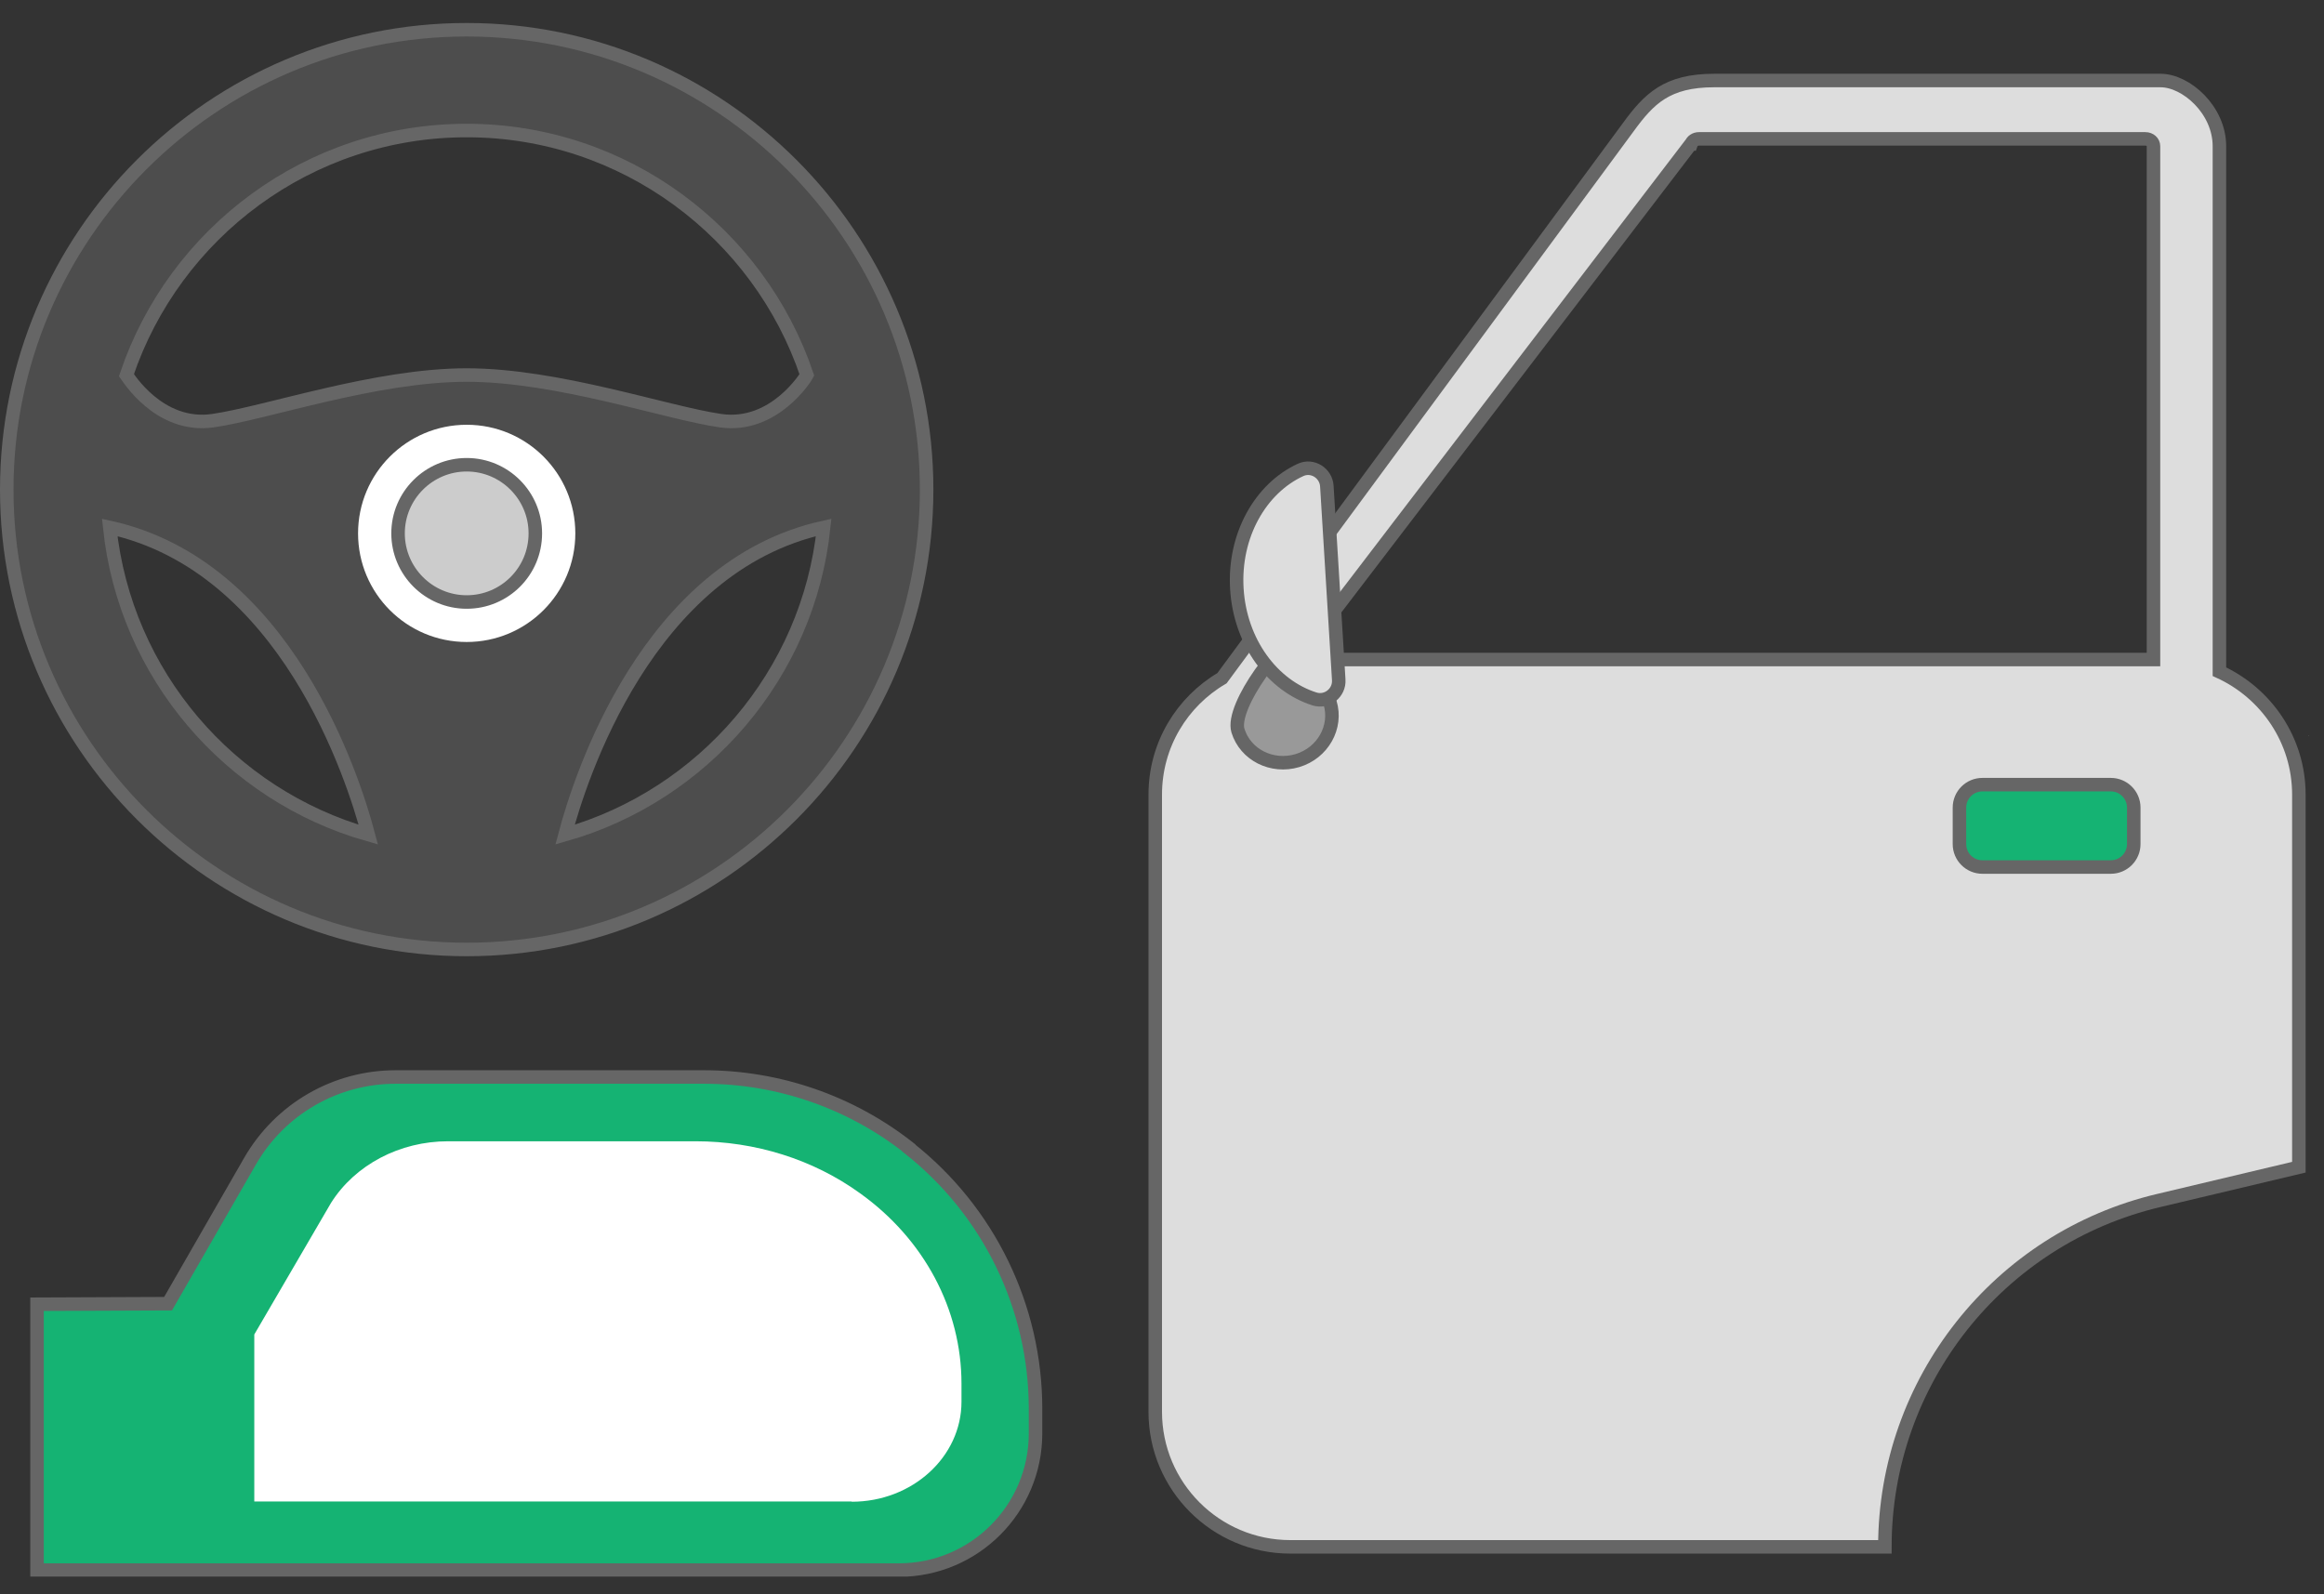 <svg width="86" height="59" viewBox="0 0 86 59" fill="none" xmlns="http://www.w3.org/2000/svg">
<rect x="0" y="0" width="86" height="59" fill="#333333" stroke="none"/>
<g clip-path="url(#clip0_258_448)">
<path d="M33.63 42.481C31.47 40.781 28.8 39.861 26.05 39.861H14.64C12.41 39.861 10.36 41.051 9.25 42.981L6.22 48.251L1.37 48.271V58.111H33.26C36.06 58.111 38.32 55.841 38.32 53.051V52.141C38.32 48.381 36.59 44.821 33.63 42.491V42.481Z" fill="#15B373" stroke="#666666" stroke-width="0.5" stroke-miterlimit="10"/>
<path d="M82.13 24.86V5.41C82.13 4.07 80.9 2.98 79.95 2.98H63.43C61.68 2.98 61.02 3.66 60.26 4.7L45.22 25.101C43.74 25.971 42.75 27.57 42.75 29.41V52.251C42.75 55.011 44.99 57.251 47.75 57.251H69.75C69.75 51.141 73.95 45.831 79.89 44.431L85.07 43.2V29.41C85.07 27.39 83.86 25.651 82.13 24.86ZM62.58 5.33C62.62 5.22 62.73 5.14 62.87 5.14H79.39C79.56 5.14 79.69 5.26 79.69 5.41V24.41H47.99L62.57 5.33H62.58Z" fill="#DDDDDD" stroke="#666666" stroke-width="0.5" stroke-miterlimit="10"/>
<path d="M49.22 26.011C49.49 26.91 48.95 27.87 48.01 28.151C47.07 28.43 46.09 27.941 45.81 27.041C45.54 26.14 47.45 23.55 48.39 23.261C49.33 22.98 48.95 25.11 49.22 26.011Z" fill="#999999" stroke="#666666" stroke-width="0.5" stroke-miterlimit="10"/>
<path d="M49.1 17.991C49.07 17.511 48.57 17.191 48.13 17.391C46.65 18.071 45.65 19.811 45.77 21.791C45.89 23.771 47.09 25.381 48.65 25.871C49.11 26.011 49.57 25.641 49.54 25.161L49.1 17.991Z" fill="#DDDDDD" stroke="#666666" stroke-width="0.5" stroke-miterlimit="10"/>
<path d="M73.36 29.041H78.11C78.58 29.041 78.96 29.421 78.96 29.89V31.241C78.96 31.71 78.58 32.09 78.11 32.09H73.36C72.89 32.09 72.51 31.71 72.51 31.241V29.89C72.51 29.421 72.89 29.041 73.36 29.041Z" fill="#15B373" stroke="#666666" stroke-width="0.5" stroke-miterlimit="10"/>
<path d="M85.42 27.221H85.43V27.231H85.42V27.221Z" fill="white"/>
<path d="M17.27 1.101C7.88 1.101 0.25 8.741 0.25 18.121C0.25 27.501 7.88 35.141 17.27 35.141C26.66 35.141 34.29 27.501 34.29 18.121C34.29 8.741 26.65 1.101 17.27 1.101ZM17.27 4.831C23.11 4.831 28.09 8.631 29.86 13.881C29.84 13.921 28.66 15.851 26.67 15.571C24.66 15.281 20.65 13.881 17.27 13.881C13.89 13.881 9.88 15.281 7.87 15.571C5.88 15.851 4.71 13.921 4.68 13.881C6.45 8.631 11.42 4.831 17.27 4.831ZM4.06 19.521C10.59 20.961 13.08 28.811 13.63 30.891C8.5 29.431 4.63 24.961 4.06 19.521ZM20.91 30.891C21.46 28.811 23.95 20.961 30.48 19.521C29.91 24.961 26.03 29.431 20.91 30.891Z" fill="#4D4D4D" stroke="#666666" stroke-width="0.5" stroke-miterlimit="10"/>
<path d="M21.29 19.741C21.29 21.961 19.49 23.761 17.27 23.761C15.05 23.761 13.25 21.961 13.25 19.741C13.25 17.521 15.05 15.721 17.27 15.721C19.49 15.721 21.29 17.521 21.29 19.741Z" fill="white"/>
<path d="M19.81 19.741C19.81 21.151 18.67 22.281 17.27 22.281C15.87 22.281 14.73 21.141 14.73 19.741C14.73 18.341 15.87 17.201 17.27 17.201C18.67 17.201 19.81 18.341 19.81 19.741Z" fill="#CCCCCC" stroke="#666666" stroke-width="0.5" stroke-miterlimit="10"/>
<path d="M31.52 55.571H9.41V49.391L12.25 44.52C13.14 43.111 14.79 42.24 16.58 42.24H25.74C27.95 42.24 30.09 42.91 31.82 44.16C34.2 45.861 35.58 48.461 35.58 51.211V51.88C35.58 53.92 33.76 55.581 31.52 55.581V55.571Z" fill="white"/>
</g>
<defs>
<clipPath id="clip0_258_448">
<rect width="85.43" height="57.5" fill="white" transform="translate(0 0.851)"/>
</clipPath>
</defs>
</svg>
